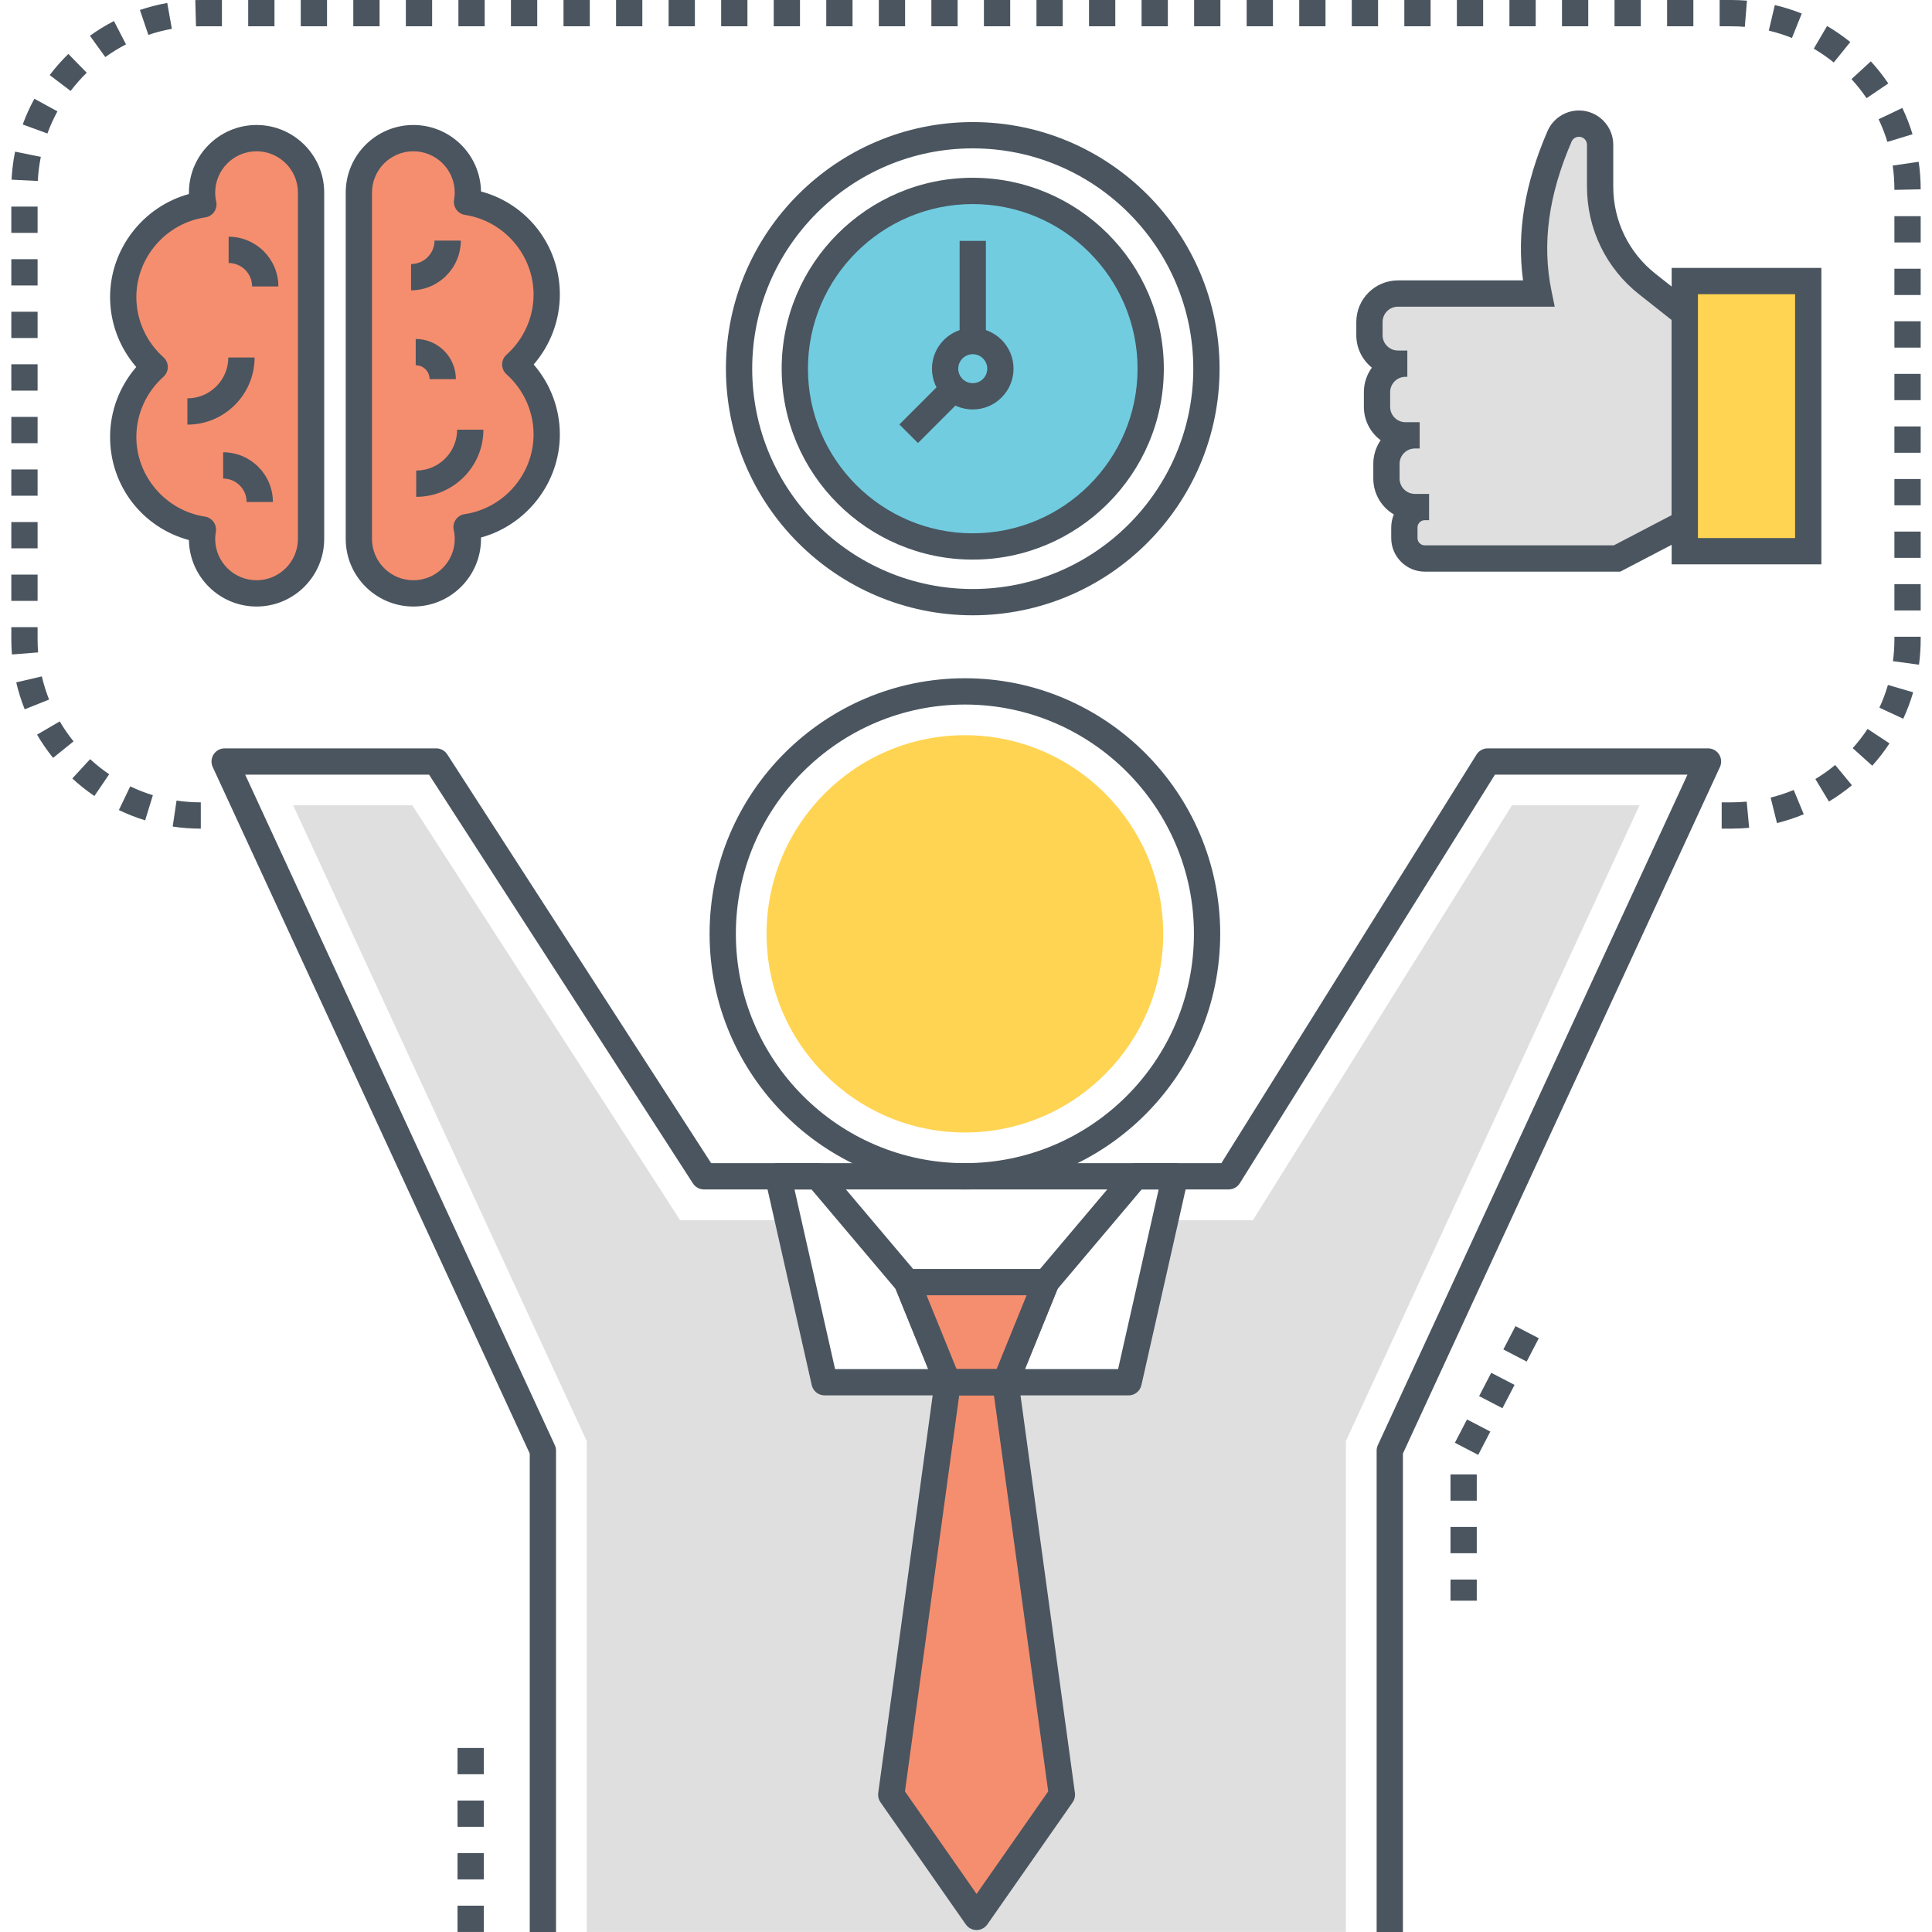 <svg width="512" height="512" viewBox="0 0 512 512" fill="none" xmlns="http://www.w3.org/2000/svg">
<g clip-path="url(#clip0_5612_231)">
<path d="M400.696 213.413L335.462 317.868L332.045 323.348H308.782L299.091 366.3H266.44L281.406 475.63L258.794 507.995L236.181 475.63L251.171 366.3H218.519L208.828 323.348H180.22L176.804 318.031L109.269 213.413H77.686L154.424 379.58L155.493 381.878V511.989H356.68V381.878L357.749 379.58L434.486 213.413H400.696Z" fill="#DFDFDF"/>
<path d="M255.708 179.746C218.4 179.746 188.048 210.131 188.048 247.479C188.048 284.827 218.4 315.211 255.708 315.211C293.016 315.211 323.368 284.827 323.368 247.479C323.367 210.132 293.015 179.746 255.708 179.746ZM255.708 308.246C222.24 308.246 195.011 280.986 195.011 247.479C195.011 213.972 222.24 186.711 255.708 186.711C289.176 186.711 316.405 213.972 316.405 247.479C316.404 280.986 289.175 308.246 255.708 308.246Z" fill="#4A555F"/>
<path d="M255.707 194.837C226.727 194.837 203.149 218.452 203.149 247.48C203.149 276.506 226.727 300.121 255.707 300.121C284.687 300.121 308.265 276.506 308.265 247.48C308.266 218.452 284.688 194.837 255.707 194.837Z" fill="#FFD452"/>
<path d="M254.386 364.998L243.603 338.468C243.465 338.128 243.273 337.812 243.036 337.531L219.335 309.48C218.673 308.697 217.701 308.245 216.676 308.245H206.191C205.132 308.245 204.132 308.727 203.471 309.553C202.81 310.379 202.562 311.462 202.795 312.495L215.125 367.076C215.483 368.664 216.893 369.791 218.521 369.791H251.159C252.317 369.791 253.401 369.214 254.048 368.252C254.697 367.292 254.823 366.071 254.386 364.998ZM221.305 362.827L210.55 315.212H215.062L237.362 341.606L245.988 362.827H221.305Z" fill="#4A555F"/>
<path d="M314.136 309.554C313.475 308.727 312.475 308.246 311.416 308.246H300.933C299.908 308.246 298.936 308.697 298.274 309.481L274.572 337.532C274.335 337.812 274.144 338.128 274.005 338.469L263.223 364.999C262.787 366.073 262.914 367.294 263.56 368.255C264.207 369.216 265.291 369.794 266.449 369.794H299.086C300.714 369.794 302.123 368.667 302.482 367.079L314.812 312.498C315.045 311.464 314.797 310.381 314.136 309.554ZM296.304 362.827H271.623L280.248 341.606L302.549 315.212H307.06L296.304 362.827Z" fill="#4A555F"/>
<path d="M240.378 339.78L251.16 366.31H266.45L277.231 339.78H240.378Z" fill="#F58E6F"/>
<path d="M266.45 366.31H251.16L236.188 475.624L258.803 507.994L281.417 475.624L266.45 366.31Z" fill="#F58E6F"/>
<path d="M280.12 337.836C279.473 336.875 278.39 336.298 277.231 336.298H240.378C239.22 336.298 238.136 336.875 237.489 337.836C236.842 338.798 236.716 340.018 237.152 341.092L247.935 367.622C248.469 368.935 249.744 369.793 251.161 369.793H266.45C267.867 369.793 269.142 368.935 269.676 367.622L280.457 341.092C280.893 340.018 280.766 338.797 280.12 337.836ZM264.107 362.827H253.503L245.551 343.263H272.057L264.107 362.827Z" fill="#4A555F"/>
<path d="M284.868 475.152L269.9 365.837C269.663 364.113 268.191 362.827 266.45 362.827H251.161C249.421 362.827 247.948 364.113 247.711 365.837L232.738 475.152C232.619 476.021 232.832 476.902 233.334 477.62L255.949 509.99C256.601 510.922 257.666 511.478 258.803 511.478C259.94 511.478 261.005 510.922 261.657 509.99L284.272 477.62C284.773 476.901 284.985 476.02 284.868 475.152ZM258.803 501.914L239.823 474.747L254.198 369.792H263.412L277.783 474.747L258.803 501.914Z" fill="#4A555F"/>
<path d="M455.574 199.931C454.934 198.93 453.829 198.324 452.641 198.324H394.248C393.048 198.324 391.931 198.943 391.296 199.961L323.68 308.246H188.46L118.528 199.917C117.886 198.924 116.785 198.324 115.603 198.324H59.534C58.346 198.324 57.241 198.929 56.601 199.931C55.961 200.932 55.876 202.189 56.373 203.268L140.387 385.201V512H147.35V384.435C147.35 383.931 147.24 383.433 147.029 382.975L64.977 205.29H113.706L183.638 313.619C184.28 314.612 185.381 315.212 186.563 315.212H325.61C326.81 315.212 327.927 314.593 328.562 313.575L396.177 205.29H447.197L365.145 382.975C364.934 383.433 364.824 383.931 364.824 384.435V512H371.787V385.201L455.801 203.268C456.299 202.189 456.214 200.932 455.574 199.931Z" fill="#4A555F"/>
<path d="M257.789 144.816C283.833 144.816 304.945 123.724 304.945 97.706C304.945 71.688 283.833 50.596 257.789 50.596C231.746 50.596 210.633 71.688 210.633 97.706C210.633 123.724 231.746 144.816 257.789 144.816Z" fill="#71CCE0"/>
<path d="M257.788 47.113C229.867 47.113 207.151 69.809 207.151 97.706C207.151 125.603 229.867 148.299 257.788 148.299C285.71 148.299 308.426 125.603 308.426 97.706C308.427 69.81 285.711 47.113 257.788 47.113ZM257.788 141.333C233.707 141.333 214.114 121.762 214.114 97.706C214.114 73.65 233.706 54.079 257.788 54.079C281.871 54.079 301.463 73.65 301.463 97.706C301.463 121.762 281.871 141.333 257.788 141.333Z" fill="#4A555F"/>
<path d="M257.788 32.353C221.72 32.353 192.378 61.67 192.378 97.707C192.378 133.743 221.721 163.06 257.788 163.06C293.855 163.06 323.198 133.742 323.198 97.707C323.198 61.672 293.856 32.353 257.788 32.353ZM257.788 156.093C225.56 156.093 199.341 129.901 199.341 97.706C199.341 65.51 225.56 39.319 257.788 39.319C290.016 39.319 316.235 65.51 316.235 97.706C316.235 129.901 290.016 156.093 257.788 156.093Z" fill="#4A555F"/>
<path d="M257.788 86.904C251.828 86.904 246.979 91.75 246.979 97.707C246.979 103.664 251.827 108.51 257.788 108.51C263.749 108.51 268.597 103.664 268.597 97.707C268.597 91.749 263.749 86.904 257.788 86.904ZM257.788 101.543C255.668 101.543 253.943 99.822 253.943 97.706C253.943 95.59 255.668 93.869 257.788 93.869C259.908 93.869 261.633 95.59 261.633 97.706C261.634 99.822 259.909 101.543 257.788 101.543Z" fill="#4A555F"/>
<path d="M254.307 63.832H261.27V90.386H254.307V63.832Z" fill="#4A555F"/>
<path d="M238.343 112.485L250.293 100.536L255.218 105.461L243.268 117.41L238.343 112.485Z" fill="#4A555F"/>
<path d="M436.573 75.294C428.663 69.05 424.048 59.532 424.048 49.46V38.364C424.048 35.27 421.538 32.763 418.441 32.763C416.205 32.763 414.183 34.09 413.295 36.141C407.507 49.506 404.792 63.377 407.748 77.792H370.465C366.297 77.792 362.917 81.168 362.917 85.332V88.837C362.917 93.001 366.296 96.378 370.465 96.378H372.472C368.304 96.378 364.924 99.754 364.924 103.918V107.835C364.924 111.999 368.303 115.375 372.472 115.375H374.968C370.799 115.375 367.42 118.751 367.42 122.916V126.833C367.42 130.998 370.799 134.374 374.968 134.374H377.587C374.595 134.374 372.17 136.797 372.17 139.786V142.598C372.17 145.587 374.595 148.01 377.587 148.01H428.53L446.489 138.627V83.123L436.573 75.294Z" fill="#DFDFDF"/>
<path d="M438.73 72.561C431.613 66.941 427.53 58.521 427.53 49.46V38.364C427.53 33.355 423.453 29.28 418.442 29.28C414.817 29.28 411.543 31.428 410.101 34.756C404.048 48.737 401.915 61.722 403.626 74.308H370.466C364.384 74.308 359.436 79.254 359.436 85.332V88.836C359.436 92.305 361.048 95.405 363.561 97.428C362.229 99.249 361.443 101.493 361.443 103.917V107.834C361.443 111.446 363.191 114.658 365.885 116.67C364.659 118.447 363.94 120.599 363.94 122.915V126.832C363.94 130.875 366.129 134.417 369.385 136.335C368.937 137.397 368.689 138.563 368.689 139.785V142.597C368.689 147.502 372.681 151.492 377.588 151.492H429.385L449.971 140.737V81.434L438.73 72.561ZM443.008 136.517L427.676 144.526H377.588C376.52 144.526 375.652 143.661 375.652 142.597V139.785C375.652 138.722 376.52 137.855 377.588 137.855H378.722V130.889H374.968C372.726 130.889 370.903 129.068 370.903 126.831V122.914C370.903 120.677 372.726 118.857 374.968 118.857H376.226V111.891H372.472C370.23 111.891 368.405 110.07 368.405 107.833V103.916C368.405 101.679 370.23 99.859 372.472 99.859H372.956V92.893H370.465C368.223 92.893 366.399 91.072 366.399 88.835V85.331C366.399 83.094 368.224 81.273 370.465 81.273H412.016L411.158 77.09C408.607 64.644 410.35 51.701 416.488 37.524C416.826 36.746 417.592 36.244 418.441 36.244C419.613 36.244 420.566 37.194 420.566 38.362V49.46C420.566 60.666 425.614 71.079 434.416 78.029L443.008 84.81V136.517Z" fill="#4A555F"/>
<path d="M446.49 74.481H479.202V146.073H446.49V74.481Z" fill="#FFD452"/>
<path d="M443.008 70.999V149.557H482.683V70.999H443.008ZM475.72 142.591H449.971V77.965H475.72V142.591Z" fill="#4A555F"/>
<path d="M67.99 36.608C60.012 36.608 53.545 43.069 53.545 51.039C53.545 52.113 53.671 53.157 53.894 54.165C41.883 55.933 32.654 66.243 32.654 78.735C32.654 86.109 35.885 92.713 40.988 97.266C35.885 101.82 32.654 108.424 32.654 115.797C32.654 128.245 41.821 138.527 53.772 140.348C53.632 141.154 53.545 141.977 53.545 142.823C53.545 150.793 60.012 157.254 67.99 157.254C75.968 157.254 82.435 150.793 82.435 142.823V51.039C82.435 43.069 75.968 36.608 67.99 36.608Z" fill="#F58E6F"/>
<path d="M136.549 96.596C141.652 92.042 144.883 85.438 144.883 78.064C144.883 65.616 135.716 55.334 123.765 53.514C123.905 52.708 123.992 51.885 123.992 51.039C123.992 43.069 117.525 36.608 109.547 36.608C101.569 36.608 95.102 43.069 95.102 51.039V142.822C95.102 150.792 101.569 157.253 109.547 157.253C117.525 157.253 123.992 150.792 123.992 142.822C123.992 141.748 123.866 140.704 123.643 139.696C135.654 137.927 144.884 127.617 144.884 115.126C144.883 107.753 141.651 101.149 136.549 96.596Z" fill="#F58E6F"/>
<path d="M67.99 33.125C58.105 33.125 50.064 41.161 50.064 51.039C50.064 51.164 50.065 51.289 50.069 51.415C37.949 54.737 29.173 65.938 29.173 78.735C29.173 85.559 31.666 92.139 36.109 97.266C31.666 102.393 29.173 108.973 29.173 115.798C29.173 128.798 37.785 139.822 50.066 143.124C50.228 152.863 58.206 160.736 67.99 160.736C77.875 160.736 85.917 152.7 85.917 142.822V51.039C85.917 41.161 77.875 33.125 67.99 33.125ZM78.954 142.822C78.954 148.858 74.035 153.77 67.99 153.77C61.945 153.77 57.027 148.859 57.027 142.822C57.027 142.239 57.085 141.625 57.203 140.941C57.363 140.018 57.144 139.07 56.598 138.312C56.051 137.552 55.221 137.044 54.296 136.904C43.943 135.328 36.136 126.253 36.136 115.798C36.136 109.739 38.75 103.932 43.306 99.865C44.046 99.205 44.47 98.26 44.47 97.266C44.47 96.273 44.046 95.327 43.306 94.667C38.75 90.6 36.136 84.794 36.136 78.735C36.136 68.226 43.989 59.144 54.401 57.61C55.358 57.469 56.212 56.938 56.761 56.142C57.31 55.346 57.503 54.359 57.295 53.415C57.117 52.609 57.028 51.81 57.028 51.039C57.028 45.003 61.945 40.091 67.991 40.091C74.036 40.091 78.955 45.002 78.955 51.039L78.954 142.822Z" fill="#4A555F"/>
<path d="M148.365 78.065C148.365 65.065 139.754 54.041 127.472 50.738C127.31 40.999 119.331 33.126 109.547 33.126C99.662 33.126 91.621 41.162 91.621 51.04V142.823C91.621 152.701 99.662 160.737 109.547 160.737C119.432 160.737 127.474 152.701 127.474 142.822C127.474 142.696 127.473 142.571 127.469 142.446C139.59 139.124 148.365 127.925 148.365 115.127C148.365 108.303 145.872 101.723 141.428 96.596C145.871 91.468 148.365 84.889 148.365 78.065ZM134.231 99.196C138.788 103.262 141.402 109.068 141.402 115.127C141.402 125.636 133.549 134.717 123.136 136.251C122.179 136.392 121.324 136.925 120.775 137.72C120.226 138.517 120.034 139.506 120.243 140.45C120.421 141.252 120.51 142.05 120.51 142.822C120.51 148.859 115.591 153.771 109.546 153.771C103.501 153.771 98.583 148.859 98.583 142.823V51.04C98.583 45.004 103.501 40.092 109.546 40.092C115.591 40.092 120.51 45.004 120.51 51.04C120.51 51.618 120.452 52.233 120.333 52.92C120.173 53.842 120.392 54.79 120.938 55.549C121.484 56.309 122.314 56.816 123.24 56.957C133.593 58.534 141.401 67.609 141.401 78.065C141.401 84.124 138.787 89.931 134.23 93.998C133.49 94.658 133.066 95.604 133.066 96.597C133.067 97.59 133.49 98.535 134.231 99.196Z" fill="#4A555F"/>
<path d="M60.588 62.734V69.7C64.018 69.7 66.808 72.486 66.808 75.909H73.771C73.771 68.644 67.857 62.734 60.588 62.734Z" fill="#4A555F"/>
<path d="M115.152 63.763C115.152 67.186 112.362 69.972 108.932 69.972V76.938C116.201 76.938 122.115 71.028 122.115 63.763H115.152Z" fill="#4A555F"/>
<path d="M59.138 119.857V126.823C62.568 126.823 65.357 129.609 65.357 133.032H72.32C72.32 125.768 66.406 119.857 59.138 119.857Z" fill="#4A555F"/>
<path d="M60.506 94.735C60.506 100.708 55.64 105.566 49.659 105.566V112.532C59.479 112.532 67.47 104.548 67.47 94.735H60.506Z" fill="#4A555F"/>
<path d="M110.166 89.831V96.797C112.197 96.797 113.848 98.445 113.848 100.473H120.811C120.812 94.605 116.036 89.831 110.166 89.831Z" fill="#4A555F"/>
<path d="M121.144 113.871C121.144 119.844 116.277 124.703 110.297 124.703V131.669C120.117 131.669 128.108 123.685 128.108 113.871H121.144Z" fill="#4A555F"/>
<path d="M51.754 0.02L51.944 6.984C52.366 6.973 52.788 6.966 53.213 6.966H58.812V0H53.213C52.726 0 52.24 0.007 51.754 0.02ZM45.764 219.049C48.216 219.413 50.721 219.598 53.215 219.598V212.632C51.064 212.632 48.901 212.472 46.789 212.158L45.764 219.049ZM65.776 6.966H72.739V0H65.776V6.966ZM19.165 206.304C20.995 207.991 22.965 209.555 25.019 210.949L28.931 205.187C27.16 203.984 25.462 202.636 23.884 201.181L19.165 206.304ZM15.834 191.176L9.823 194.691C11.075 196.835 12.501 198.905 14.063 200.846L19.487 196.476C18.142 194.805 16.913 193.021 15.834 191.176ZM37.079 2.647L39.314 9.243C41.339 8.557 43.435 8.019 45.543 7.642L44.321 0.785C41.87 1.222 39.434 1.848 37.079 2.647ZM79.703 6.966H86.666V0H79.703V6.966ZM31.501 214.676C33.743 215.752 36.087 216.668 38.468 217.398L40.51 210.738C38.46 210.109 36.442 209.321 34.513 208.394L31.501 214.676ZM93.629 6.966H100.592V0H93.629V6.966ZM163.262 6.966H170.225V0H163.262V6.966ZM11.085 179.254L4.303 180.835C4.869 183.262 5.622 185.664 6.541 187.972L13.01 185.394C12.22 183.407 11.572 181.341 11.085 179.254ZM177.189 6.966H184.152V0H177.189V6.966ZM191.116 6.966H198.079V0H191.116V6.966ZM149.336 6.966H156.299V0H149.336V6.966ZM135.409 6.966H142.372V0H135.409V6.966ZM107.556 6.966H114.519V0H107.556V6.966ZM121.483 6.966H128.446V0H121.483V6.966ZM9.963 110.479H3V117.445H9.963V110.479ZM9.963 169.427V166.207H3V169.427C3 170.762 3.053 172.114 3.159 173.442L10.1 172.893C10.01 171.75 9.963 170.594 9.963 169.427ZM22.98 19.276L18.116 14.292C16.338 16.029 14.674 17.913 13.171 19.895L18.718 24.106C20.013 22.398 21.446 20.772 22.98 19.276ZM10.819 41.574L3.994 40.193C3.502 42.625 3.189 45.122 3.065 47.613L10.019 47.962C10.126 45.816 10.396 43.667 10.819 41.574ZM33.39 11.761L30.198 5.571C27.988 6.712 25.846 8.027 23.832 9.481L27.908 15.129C29.643 13.876 31.487 12.743 33.39 11.761ZM502.037 50.319L509 50.17C509 47.732 508.823 45.278 508.473 42.876L501.582 43.88C501.884 45.951 502.037 48.067 502.037 50.319ZM9.963 54.752H3V61.718H9.963V54.752ZM500.422 22.116C499.03 20.058 497.471 18.087 495.789 16.254L490.662 20.968C492.113 22.546 493.456 24.246 494.656 26.02L500.422 22.116ZM500.18 37.604L506.842 35.575C506.117 33.193 505.207 30.848 504.137 28.603L497.852 31.603C498.773 33.534 499.557 35.553 500.18 37.604ZM15.219 29.511L9.108 26.171C7.915 28.356 6.878 30.648 6.023 32.987L12.565 35.377C13.299 33.365 14.192 31.391 15.219 29.511ZM9.963 138.344H3V145.31H9.963V138.344ZM9.963 124.412H3V131.378H9.963V124.412ZM9.963 152.276H3V159.242H9.963V152.276ZM205.042 6.966H212.005V0H205.042V6.966ZM9.963 68.684H3V75.65H9.963V68.684ZM9.963 82.616H3V89.582H9.963V82.616ZM9.963 96.548H3V103.514H9.963V96.548ZM481.094 206.45L484.685 212.418C486.81 211.139 488.861 209.686 490.78 208.098L486.344 202.728C484.69 204.096 482.923 205.348 481.094 206.45ZM498.062 187.546L504.379 190.476C505.427 188.213 506.311 185.855 507.007 183.466L500.32 181.518C499.724 183.573 498.963 185.601 498.062 187.546ZM490.989 198.269L496.168 202.924C497.831 201.074 499.367 199.084 500.738 197.009L494.926 193.17C493.746 194.958 492.421 196.673 490.989 198.269ZM490.342 11.142C488.407 9.578 486.34 8.147 484.195 6.888L480.67 12.895C482.517 13.98 484.299 15.214 485.965 16.559L490.342 11.142ZM502.037 169.427C502.037 171.365 501.908 173.315 501.652 175.223L508.554 176.148C508.85 173.935 509.001 171.673 509.001 169.427V168.74H502.038V169.427H502.037ZM477.479 3.593C475.17 2.667 472.77 1.907 470.346 1.337L468.75 8.117C470.836 8.609 472.901 9.262 474.888 10.058L477.479 3.593ZM469.239 211.363L470.914 218.125C473.33 217.525 475.72 216.738 478.016 215.787L475.35 209.352C473.374 210.17 471.318 210.847 469.239 211.363ZM458.786 212.632H456.265V219.598H458.786C460.372 219.598 461.973 219.523 463.545 219.376L462.894 212.439C461.536 212.567 460.155 212.632 458.786 212.632ZM462.395 7.115L462.964 0.172C461.577 0.058 460.172 0 458.786 0H455.722V6.966H458.786C459.983 6.966 461.196 7.016 462.395 7.115ZM502.037 161.774H509V154.808H502.037V161.774ZM502.037 147.842H509V140.876H502.037V147.842ZM502.037 64.25H509V57.284H502.037V64.25ZM502.037 92.115H509V85.149H502.037V92.115ZM502.037 78.182H509V71.216H502.037V78.182ZM502.037 133.91H509V126.944H502.037V133.91ZM502.037 119.979H509V113.013H502.037V119.979ZM502.037 106.046H509V99.08H502.037V106.046ZM358.235 6.966H365.198V0H358.235V6.966ZM288.602 6.966H295.565V0H288.602V6.966ZM302.529 6.966H309.492V0H302.529V6.966ZM330.382 6.966H337.345V0H330.382V6.966ZM274.675 6.966H281.638V0H274.675V6.966ZM316.455 6.966H323.418V0H316.455V6.966ZM260.749 6.966H267.712V0H260.749V6.966ZM232.896 6.966H239.859V0H232.896V6.966ZM441.795 6.966H448.758V0H441.795V6.966ZM246.822 6.966H253.785V0H246.822V6.966ZM413.941 6.966H420.904V0H413.941V6.966ZM344.308 6.966H351.271V0H344.308V6.966ZM400.015 6.966H406.978V0H400.015V6.966ZM427.868 6.966H434.831V0H427.868V6.966ZM386.088 6.966H393.051V0H386.088V6.966ZM218.969 6.966H225.932V0H218.969V6.966ZM372.162 6.966H379.125V0H372.162V6.966Z" fill="#4A555F"/>
<path d="M384.395 411.627H391.358V404.661H384.395V411.627ZM384.395 424.198H391.358V418.593H384.395V424.198ZM384.395 397.695H391.358V390.729H384.395V397.695ZM401.615 351.44L398.404 357.621L404.583 360.832L407.794 354.65L401.615 351.44ZM385.562 382.347L391.741 385.558L394.952 379.377L388.773 376.166L385.562 382.347ZM391.984 369.984L398.163 373.195L401.373 367.014L395.194 363.803L391.984 369.984Z" fill="#4A555F"/>
<path d="M121.249 511.989H128.212V505.023H121.249V511.989ZM121.249 498.057H128.212V491.091H121.249V498.057ZM121.249 484.125H128.212V477.159H121.249V484.125ZM121.249 463.227V470.193H128.212V463.227H121.249Z" fill="#4A555F"/>
</g>
<defs>
<clipPath id="clip0_5612_231">
<rect width="512" height="512" fill="white"/>
</clipPath>
</defs>
</svg>
